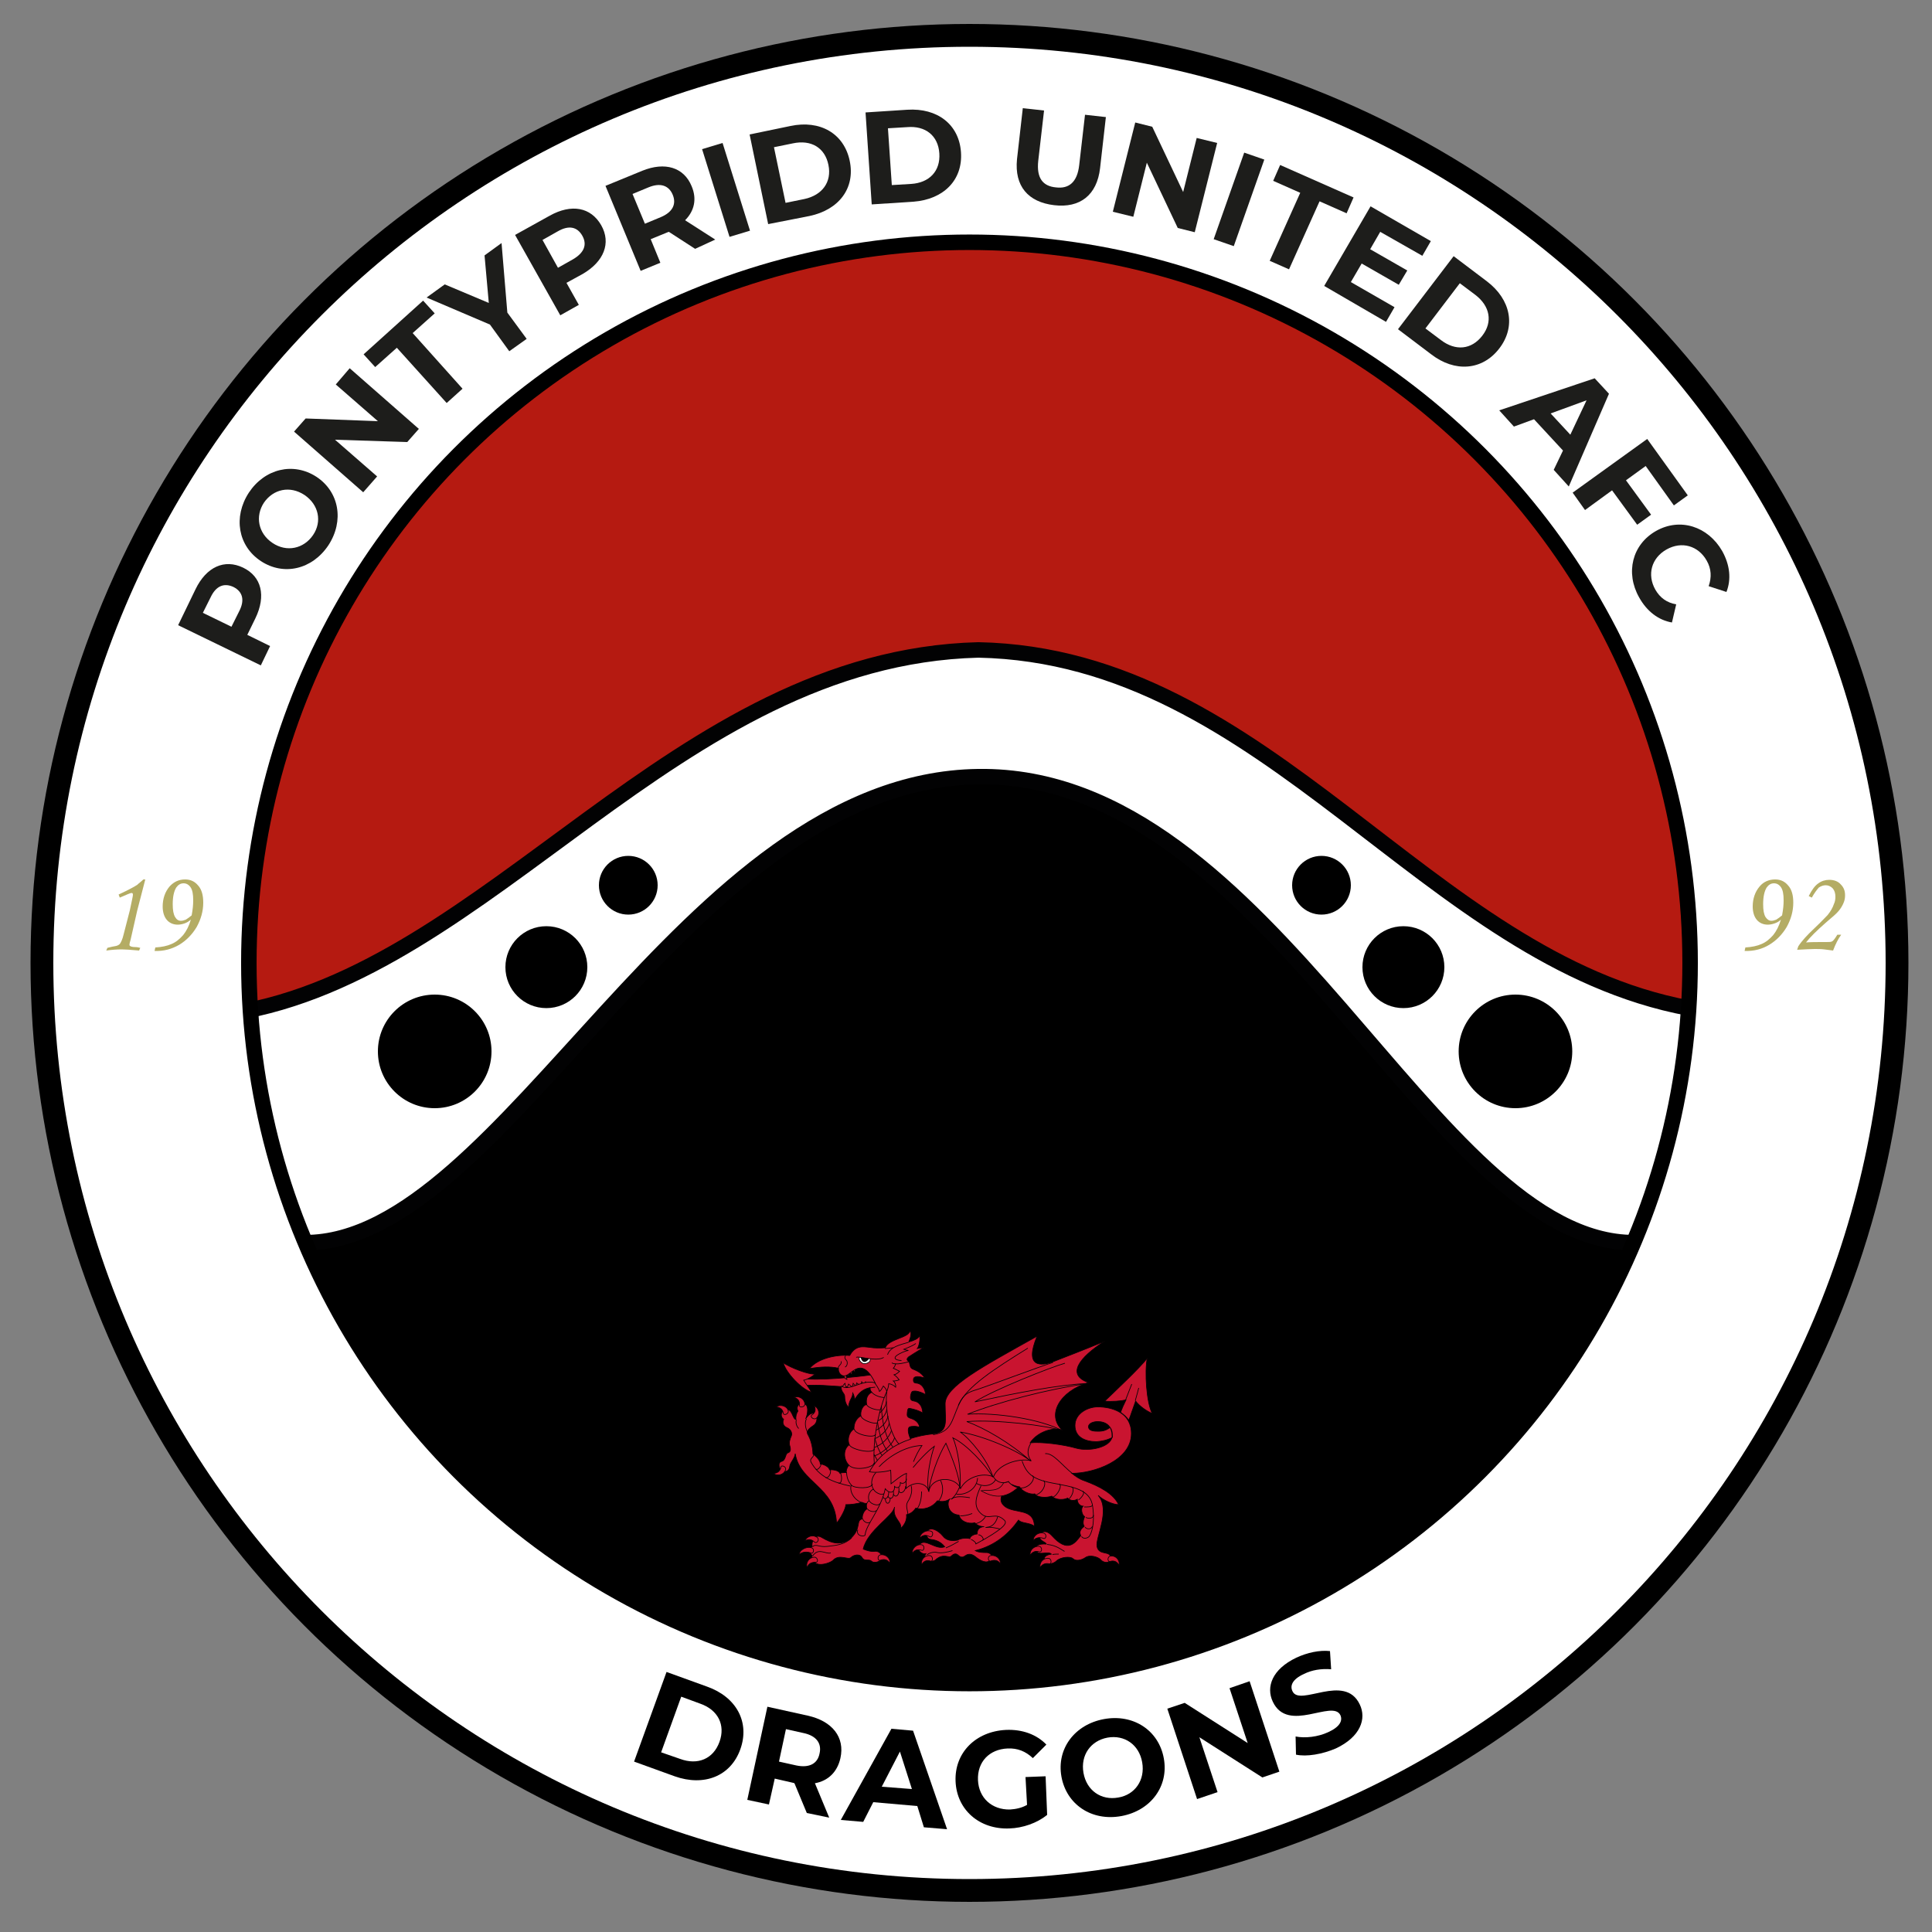 <?xml version="1.0" encoding="utf-8"?>
<!-- Generator: Adobe Illustrator 26.5.0, SVG Export Plug-In . SVG Version: 6.00 Build 0)  -->
<svg version="1.1" id="Layer_1" xmlns="http://www.w3.org/2000/svg" xmlns:xlink="http://www.w3.org/1999/xlink" x="0px" y="0px"
	 viewBox="0 0 500 500" style="enable-background:new 0 0 500 500;" xml:space="preserve">
<rect x="0" y="0" width="500" height="500" fill="#808080" stroke="none"/>
<style type="text/css">
	.st0{fill:#B51A11;}
	.st1{fill:#C91430;stroke:#020203;stroke-width:0.178;}
	.st2{fill:none;stroke:#020203;stroke-width:0.178;}
	.st3{fill:#FFFFFF;stroke:#020203;stroke-width:0.178;}
	.st4{fill:#020203;stroke:#020203;stroke-width:0.26;stroke-linejoin:round;}
	.st5{fill:#C91430;stroke:#020203;stroke-width:0.154;}
	.st6{fill:#FFFFFF;stroke:#020203;stroke-width:4.01;}
	.st7{fill:#FFFFFF;}
	.st8{fill:none;stroke:#000000;stroke-width:4.01;stroke-miterlimit:10;}
	.st9{fill:#B4AC64;}
	.st10{fill:#1D1D1B;}
</style>
<g id="Layer_2_00000160154307938526647870000014169708605291452330_">
	<circle cx="250.9" cy="249.2" r="243"/>
	<path class="st0" d="M46.7,279.4c9.5-130.3,61.9-224.8,208.4-240.8c134.7,20.5,198.8,110.6,207,255.8L250.9,186.7L46.7,279.4z"/>
	<g id="g770">
		<g id="g766">
			<g id="g548">
				<path id="path544" class="st1" d="M225.5,355.8c-4,0.6-14.1,1.6-18.1,0.9l0.8,1.9c6.5-0.6,12.8,1.5,18.6-0.7L225.5,355.8z"/>
				<path id="path546" class="st1" d="M210,360.3c-2.5-0.7-6.6-5-7.3-7.6c2,1.3,6.6,3.1,8.3,2.9c-0.5,0.4-1.9,1.4-3,1.6
					C208.5,358.1,209.5,359.3,210,360.3z"/>
			</g>
			<g id="g554">
				<path id="path550" class="st1" d="M218,359L218,359c0.7,1,4.5,0.6,6.5-0.6l-0.5-0.8l-0.4,0.7l-0.6-0.7l-0.2,1.1l-1.1-0.8
					l-0.2,0.9l-0.7-0.8l-0.2,1l-1-0.8l-0.4,1.1c-0.3-0.4-0.5-0.8-0.5-1.3C218.4,358.2,218.1,358.7,218,359z"/>
				<path id="path552" class="st1" d="M218.3,355.8c0,0.3,0.3,1,0.9,1.2c0-0.3-0.4-1.1-0.1-1.4l0.5,0.5l0.2-0.9l0.7,0.5l0.1-1.1
					l0.7,0.5V354C220.1,354.1,218.6,355.4,218.3,355.8z"/>
			</g>
			<path id="path556" class="st1" d="M292.1,367.6c-0.3-0.7-1.3-1.5-2.1-2.1c0.3-0.8,0.8-2,1.4-3.2c-1.3,0.3-3.9,0.5-5.5,0.3
				c2.9-2.8,9-8.5,11-11.1c-0.7,3.5-0.2,11.5,1.3,14.3c-1.5-0.6-3.3-1.9-4.3-3.2C293.2,364.5,292.5,366.7,292.1,367.6"/>
			<path id="path558" class="st1" d="M235.3,352.4c0.2,0.9,0.2,1.6,0.9,1.9s2.2,0.8,3.1,2.3c-1.1-0.3-2.7-0.7-2.9,0.3
				c-0.1,1,0.3,1,1.1,1.1c1,0.2,2,1.4,2,2.9c-0.8-0.5-2-0.9-2.7-0.9s-0.9,0.1-1.1,1c-0.3,1.4,0.3,1.5,0.9,1.6
				c0.7,0.1,2.1,0.7,2.2,3.1c-0.8-0.6-2.3-1-3.3-1.2c-0.5-0.1-0.6,0.2-0.7,1.1c-0.1,0.9,0,1.2,1,1.5c0.9,0.3,2,0.9,2.2,2.3
				c-0.9-0.4-2.2-0.3-2.6-0.1c-0.4,0.2-0.6,1.1,0.2,3c1.9-0.6,3.8-1,5.7-1.2c4.3-0.4,3.3-3.3,3.3-7.8s9.5-9.5,23.8-17.5
				c-3.5,8.4,1.3,7.6,3.9,6.7c2.6-1,8.8-3.4,13.6-5.4c-6.6,4.2-10,8.7-4.2,10.7c-7.5,2.3-10.9,8.4-6.8,12.3
				c-2.8-0.9-6.7,0.8-8.3,3.3c2.9-0.3,8.5,0.4,12,1.4c3.3,0.9,8.7-0.2,9.2-2.9c0-0.1,0-0.3,0-0.4c0-1-0.3-1.7-0.6-2.2
				c-0.8-1.2-2.3-1.4-3.1-1.4c-1.2,0-2.4,0.5-2.4,1.3s0.7,1.2,2.2,1.2c0.8,0,2,0.1,3.4-1c0.4,0.5,0.6,1.3,0.6,2.2c0,0.1,0,0.3,0,0.4
				c-1.3,0.7-2.7,1-4.1,1.1c-2.9,0-5.6-1.1-5.6-4.2s3.3-4.8,5.9-4.8c3.6,0,8.7,1.4,8.7,6.9c0,7-9.7,10.3-15.4,10.3
				c1,0.8,2,1.5,3.2,1.9c4.1,1.5,7.6,3.4,8.9,6.2c-1.5,0-4.1-1.2-5.3-2.4c3.3,3.8-0.7,10.8-0.3,13.2c0.5,2.5,3.5,1,3.5,2.9
				c0,1.7-1.8,1.4-2.5,0.6s-2.9-1.4-4-0.6c-1,0.7-2.5,1-3.2,0.3s-3.2-0.4-4.2,0.5c-1,1-2.5,1-3,0.3c-0.5-0.8-0.4-1.7,1.6-2
				c-0.9-0.9-3.5,0.6-3.9-1c-0.3-1.2,0.4-1.7,2.6-1.6c-0.2-0.6-1.9-0.8-1.7-2c0.2-1.2,1.5-1.9,3.1-0.2c4.1,4.6,6,2,7.5,0
				c-0.5-1,0-1.7,0.9-2.4c-0.5-0.7-0.2-1.8,0.1-2.5c-0.7-0.4-1.1-2.1-0.4-2.7c-0.6,0-1.5-0.6-1.5-1.8c-0.8,0.5-1.9,0.4-2.5-0.3
				c-0.9,0.5-3.1,0.6-4.1-0.5c-1.4,0.5-3.8,0.4-4.4-0.6c-1.2,0.3-3.4-0.7-3.9-1.8c-0.7-0.1-1.4-0.3-2-0.6c-1.8,1.3-4.3,3.8-1.8,5.7
				c2.5,1.9,7.5,0.3,7.6,5.1c-1.2-1-3.4-0.7-4.1-1.6c-2.5,3.5-6,6.6-11.2,7.9c0.8,0.5,2.2,0.5,2.7,0.5c1.1-0.1,2.1,0.8,1.2,1.9
				s-2.6,0.2-3.7-0.7c-1.5-1.3-2.5-0.6-2.9-0.3c-0.4,0.3-1,0.5-1.7-0.2s-1.4-0.2-1.8,0.2c-0.6,0.7-2-0.9-4.1,1
				c-1,0.9-3.5-0.3-2.5-1.6c-1,0.3-2.9-1.2-1.4-2.6c1.4-1.3,4.1,1.7,6.3,0.8c-0.5-0.6-1.5-1.7-3.6-1.9c-1.1-0.1-1.3-1.3-0.8-2.2
				c0.6-1.1,2.6-0.3,3.9,1.3c1,1.3,2.4,1.3,3.8,1.1c1-0.6,2.5-0.6,3.2-0.4c0-0.6,1.1-1.2,1.9-1.2c0-0.9,0.2-1.6,1.5-1.9
				c0.1,0,0.2,0,0.3,0c-0.9,0-1.8-0.3-2.4-1c-1.8,0.4-3.8-0.4-4.1-2c-2.9-0.2-3.2-3.1-2.5-4c0.1-0.1,0.1-0.2,0.2-0.2
				c-0.9,0.6-2,0.9-3.3,0.5c-1.3,1.7-3.5,2.5-5.6,1.9c-0.6,0.9-1.4,1.5-2.4,1.7c0.1,1-0.1,2.2-1.5,3.6c0.4-1.9-2.2-2.5-1.6-5.6
				c-0.2,2.3-7,6-8.1,10.9c1,0.4,2.1,0.7,2.8,0.6c1.7-0.3,2.3,1.4,1.8,2.1s-1.9,1-2.5,0.4s-1.8,0.2-2.4-0.9c-0.6-1.1-2.2-0.7-2.9,0
				s-3-1-4.6,0.7c-0.6,0.6-2.7,1.3-3.9,1s-2-1.6-1.5-2.2c-0.8-0.7-0.8-1.6,0-2.4c-0.3-1.1,0.7-3.3,2.3-2.4c1,0.5,4.6,3.1,7.8,0.2
				c2.7-2.6,1.1-4.6,2.9-4.9c-0.2-1,0.5-2.3,1.2-2.6c-0.2-0.4-0.2-0.9-0.1-1.4c-0.4,0-0.8-0.1-1.2-0.3c-1.4,0.4-2.8,0.6-4.2,0.6
				c0,1-1.3,3.5-2.4,4.8c-0.4-9.5-9.5-10.5-10.7-18c0,1.1-1.3,2.3-1.4,3.2c-0.1,1-0.7,1.7-1.8,1.3c-1.1-0.4-1.4-2.3-0.3-2.5
				c1.1-0.3,0.9-2,1.6-2.2s0.8-0.9,0.5-1.8s0.1-1.9,0.4-2.6c0.3-0.6-0.1-1.7-1.1-2.1s-1.3-1.3-0.9-2.2c-1-0.7-0.7-2.2,0.6-2.5
				c1.7-0.3,1.6,2.3,2.6,2.6c-0.1-0.5,0-1.5,0.5-2.2c-0.5-1.1,0.1-2,1.2-2c1.9,0,1.3,3,0.8,4c0.6-0.9,1.6-1.9,2.4-1.2
				c0.8,0.7,0.6,2.1-0.2,2.8c-0.7,0.5-2.1,1.3-1.7,2.3c0.8,1.4,1.3,3,1.4,5.2c1.1,0.8,1.9,1.8,1.9,2.6c0.7,0,2.2,0.6,2.4,1.5
				c0.9-0.1,2.3,0.1,2.7,0.9c0.3-0.2,1.1-0.2,1.6-0.2c0-0.7,0.2-1.3,0.7-1.9c-1.5-1.6-1.5-4.2,0.1-5.3c-0.5-1.1-0.3-3.1,1.2-4.1
				c0-1.1,0.3-2.5,1.8-3.4c-0.2-1.2,0.5-2.8,1.5-2.9c-0.2-1.1-0.1-2.5,1.3-3.2c-0.3-0.3-0.5-0.8-0.4-1.2c-2.3,0.5-3.2,1.8-4,3.1
				c-0.1-0.5-0.2-1.2-0.5-1.7c0,1.3-1,1.8-1.1,3.7c-0.8-0.8-1-2-1-2.9c0-0.7-1.2-1.3-0.8-2.6c1.8,1.6,5.5-1.9,8.7-0.8
				c-3.1-6.3-5.4-3.2-7-2.2c-1.6,1.1-2.7-0.5-2.5-1.6c-2.1-0.5-4.7-0.4-7.5,0.1c2-2.6,6.9-3.7,10.4-3.4c1.5-2.7,3.4-2.3,5.2-2.1
				c1.2,0.2,2.6,0.2,4,0.1c0.9-2.3,5.9-2.5,6.4-4.3c0.5,0.3,0.2,1.6-0.3,2.8c1.3-0.4,2.4-0.8,2.8-1.6c0.2,0.7-0.1,2.7-0.6,3.3
				c0.5-0.1,1.1-0.2,1.6-0.2c-1.6,0.9-3.6,2.2-3.9,2.4C234.7,351.6,234.5,352,235.3,352.4c-0.9,0.2-3.5,1-4.5,0.3"/>
			<g id="g592">
				<path id="path560" class="st1" d="M200.8,364.1c1.2-0.8,2.9-0.2,3.2,1c0.2,0.8-1.2,1.4-1.3,0.6
					C202.6,364.8,201.9,364.2,200.8,364.1z"/>
				<path id="path562" class="st1" d="M205.5,361.6c1.4-0.5,2.8,0.6,2.8,1.8c0,0.8-1.5,1-1.4,0.3C207,362.7,206.6,362,205.5,361.6z"
					/>
				<path id="path564" class="st1" d="M210.7,363.8c1.3,0.6,1.6,2.3,0.6,3.2c-0.6,0.6-1.8-0.3-1.2-0.8
					C211,365.6,211.2,364.8,210.7,363.8z"/>
				<path id="path566" class="st1" d="M200.1,381.3c1.2,0.9,2.8,0.3,3.2-0.9c0.3-0.8-1.1-1.4-1.2-0.7
					C201.9,380.7,201.2,381.3,200.1,381.3z"/>
				<path id="path568" class="st1" d="M208.3,398.8c0.5-1.3,2.2-1.7,3.2-0.9c0.7,0.5-0.1,1.7-0.7,1.2
					C210.1,398.4,209.2,398.2,208.3,398.8z"/>
				<path id="path570" class="st1" d="M206.8,402.4c0.1-1.4,2.1-2.3,3.3-1.8c0.8,0.3,0.4,1.7-0.3,1.3
					C208.8,401.5,207.5,401.6,206.8,402.4z"/>
				<path id="path572" class="st1" d="M208.9,405.7c-0.5-1.3,0.5-2.7,1.9-2.7c0.8,0,1.1,1.4,0.3,1.3
					C210,404.3,209.2,404.7,208.9,405.7z"/>
				<path id="path574" class="st1" d="M230.3,404.6c0.2-1.4-1.2-2.5-2.5-2.2c-0.8,0.2-0.7,1.6,0,1.4
					C228.8,403.4,229.7,403.6,230.3,404.6z"/>
				<path id="path576" class="st1" d="M238.5,405c-0.3-1.4,0.9-2.6,2.2-2.4c0.8,0.1,0.8,1.6,0.1,1.4C239.8,403.7,239,404,238.5,405z
					"/>
				<path id="path578" class="st1" d="M258.9,404.7c0.1-1.4-1.3-2.4-2.6-2.1c-0.8,0.2-0.6,1.6,0.1,1.4
					C257.4,403.6,258.3,403.8,258.9,404.7z"/>
				<path id="path580" class="st1" d="M236.1,402.1c-0.2-1.4,1.2-2.6,2.5-2.3c0.8,0.2,0.6,1.7-0.1,1.4
					C237.5,400.9,236.6,401.1,236.1,402.1z"/>
				<path id="path582" class="st1" d="M238,398.1c0.1-1.4,1.8-2.3,3-1.8c0.8,0.3,0.2,1.8-0.4,1.4C239.6,397.1,238.7,397.3,238,398.1
					z"/>
				<path id="path584" class="st1" d="M269.2,405.7c-0.3-1.4,0.9-2.6,2.2-2.4c0.8,0.1,0.8,1.6,0.1,1.4
					C270.6,404.5,269.7,404.8,269.2,405.7z"/>
				<path id="path586" class="st1" d="M289.6,405.1c0.3-1.4-0.9-2.6-2.2-2.4c-0.8,0.1-0.9,1.5-0.1,1.4
					C288.2,403.8,289.1,404.1,289.6,405.1z"/>
				<path id="path588" class="st1" d="M266.6,402.5c-0.2-1.4,1.1-2.5,2.4-2.3c0.8,0.2,0.7,1.6,0,1.4
					C268,401.3,267.2,401.6,266.6,402.5z"/>
				<path id="path590" class="st1" d="M267.4,398.7c0-1.4,1.5-2.3,2.8-1.9c0.8,0.3,0.5,1.7-0.2,1.3
					C269,397.8,268.1,397.9,267.4,398.7z"/>
			</g>
			<g id="g764">
				<path id="path594" class="st2" d="M272.5,352.6c-3.5,1.1-16.8,6.1-19.3,6.9s-3.7,1-5.2,4.2"/>
				<path id="path596" class="st2" d="M266,348.9c-8.7,5.4-15.8,10-17.8,14.5c-2,4.4-1.9,7.1-6.7,7.9"/>
				<path id="path598" class="st2" d="M227.5,379.6c2.2-2.4,6.7-5.4,11.1-5.5c-0.9,1.3-1.6,2.7-2.2,4.2"/>
				<path id="path600" class="st2" d="M236.3,379.8c1.1-1.4,3.8-4.3,5.5-5.5c-0.8,2.3-2.2,7.9-1.5,11.7c0.5-3.6,2.5-9.3,4.5-12.5
					c1.5,3.5,3.6,8.6,3.6,11.8c0.5-3.8-0.5-10.4-1.8-13.2c3.7,1.8,8.4,7,10.4,10.2c-1.4-4.5-6-10-8.5-11.7c6.1,1,14.9,4.8,18.2,7.5
					c-5.4-4.8-11.9-8.5-16.5-10.2c7.3-0.6,20.9,1,24.8,2.4c-5.7-3.1-17.5-4.8-24.6-4.3c7.5-3,20.7-6.5,31.4-8
					c-8.2,0.4-18.7,2.5-29.5,4.8c4.8-3.1,19.7-9,23.3-10"/>
				<path id="path602" class="st2" d="M229.7,350.6c0.6-2,3.3-2.6,5.4-3.2"/>
				<path id="path604" class="st2" d="M233.3,352.1c-1.8-0.1-2.1-0.7-1.1-1.4c0.6-0.4,2-1.1,2.9-1.2c-0.2,0-0.9-0.2-1.2-0.3
					c1-0.4,2.5-1,3.1-1.5"/>
				<path id="path606" class="st2" d="M231.2,348.8c-0.7,0.1-1.4,0.1-2.2,0.2"/>
				<path id="path608" class="st2" d="M226.5,359c-0.4,0-0.9,0.1-1.3,0.2"/>
				<path id="path610" class="st2" d="M219.1,381c0,1.2,0.4,2.5,1.3,3.4c0.7,0.8,5.2,1,5.4-0.4"/>
				<path id="path612" class="st2" d="M219.7,379.2c1.5,1.6,6.5,0.6,6.5-0.6"/>
				<path id="path614" class="st2" d="M219.8,373.9c0.5,1.3,6.4,2.5,6.5,1"/>
				<path id="path616" class="st2" d="M221.1,369.8c0,1.5,5.3,2.5,5.5,1.4"/>
				<path id="path618" class="st2" d="M222.8,366.4c0.2,1.2,3.7,2.3,4.2,1.8"/>
				<path id="path620" class="st2" d="M224.3,363.5c0.2,0.8,2.7,1.6,3.5,1.3"/>
				<path id="path622" class="st2" d="M225.6,360.3c0.5,0.6,1.5,1.2,3.2,1.4"/>
				<path id="path624" class="st2" d="M216.9,354.2c0-0.9,1-1,0.8-1.9"/>
				<path id="path626" class="st2" d="M226.4,357.9c0.3,0.5,1.1,1.5,1.2,2.2c0.5-0.3,0.8-1.1,1-1.4c0.4,0.4,0.8,0.8,0.9,1.4
					c0.2-0.5,0.5-1.4,0.5-2c0.7,0.1,1.3,0.4,1.8,0.9c0.1-0.6-0.2-1.3-0.6-1.6c0.5,0,1-0.1,1.5-0.3c-0.3-0.4-0.8-1-1.3-1.3
					c0.5-0.1,1.1-0.6,1.4-0.9c-0.4-0.2-1.1-0.6-1.6-0.8c0.3-0.3,0.5-0.8,0.6-1.2"/>
				<path id="path628" class="st2" d="M218.9,350.9c-0.3,0-0.4,0.6,0.1,1.1c0.4,0.3,0.4,1.5-0.3,1.8"/>
				<path id="path630" class="st2" d="M229.5,360.1c-2,4.4-3.8,12.8-3.2,18.9"/>
				<path id="path632" class="st2" d="M228.5,387.2c0,0.9,1.5,1.1,1.5-1.1"/>
				<path id="path634" class="st2" d="M229.8,387.2c0.2,0.8,1.7,1,1.4-1.3"/>
				<path id="path636" class="st2" d="M229.1,387.8c0.1,1.7,1.2,1.6,1.3,0"/>
				<path id="path638" class="st2" d="M231.2,386.7c0.5,1,1.7,0.5,1.4-1.8"/>
				<path id="path640" class="st2" d="M232.6,385.9c0.5,0.9,1.7,0.2,1.8-1.3"/>
				<path id="path642" class="st2" d="M226.7,381.1c-0.8,0.8-1.7,2.6-0.6,4.4c0.6,1,2.4,1.6,2.6,1"/>
				<path id="path644" class="st2" d="M226.1,385.4c-0.7,0.1-1.7,1.5-1.2,2.9c0.4,1,2.5,1.6,2.8,0.8"/>
				<path id="path646" class="st2" d="M247.5,386.7c2.3,0.3,5.3-1.2,5.5-4.2"/>
				<path id="path648" class="st2" d="M252.7,383.9c1.3,0.8,3.9,1,5-1"/>
				<path id="path650" class="st2" d="M253.9,384.5c-1.2,2.6-2.3,5.4,0.2,7.4c2,1.6,3.5-0.8,5.9,1.6c0.7,0.7-0.1,2.1-7.5,6.1"/>
				<path id="path652" class="st2" d="M217.5,381.2c0.5,1,0.4,2.9-0.5,2.6"/>
				<path id="path654" class="st2" d="M210.3,402.7c1.5-2.3,3.4-0.4,4.7-0.8"/>
				<path id="path656" class="st3" d="M222.4,351.3c-0.3,0.6,0.5,1.5,1.1,1.6c0.8,0.1,1.9-0.4,1.7-1.2"/>
				<path id="path658" class="st2" d="M221.6,351.3c0.4-0.5,5.2,1.2,7.1,0"/>
				<path id="path660" class="st2" d="M206.1,367.5c-0.2,0.4-0.1,1.5,0.6,2.2"/>
				<path id="path662" class="st2" d="M239.9,402.4c0.4-0.4,1.7-0.9,2.7-0.6c1,0.2,2.7-0.1,3.9-0.5"/>
				<g id="g686">
					<path id="path664" class="st2" d="M229.5,360.1c-0.5,4.2,0.6,10.8,3.2,13.7"/>
					<path id="path666" class="st2" d="M228.1,363.8c0.1,3.8,1,8.3,3,10.7"/>
					<path id="path668" class="st2" d="M227.1,368c0.4,2.9,1.2,5.7,2.6,7.6"/>
					<path id="path670" class="st2" d="M226.4,372.3c0.5,1.7,1.1,3.3,1.9,4.4"/>
					<path id="path672" class="st2" d="M226.2,376.4c0.3,0.5,0.6,1.1,0.9,1.6"/>
					<path id="path674" class="st2" d="M229.4,362.7c-0.1,1.3-1,2.4-1.8,3"/>
					<path id="path676" class="st2" d="M229.5,364.6c-0.1,1.3-1.1,2.6-2.3,3.1"/>
					<path id="path678" class="st2" d="M229.8,366.4c-0.1,1.3-1.5,3-3,3.7"/>
					<path id="path680" class="st2" d="M230.1,368.3c-0.1,1.3-1.9,3.4-3.7,4"/>
					<path id="path682" class="st2" d="M230.7,370.2c-0.5,1.8-2.6,3.9-4.5,4.4"/>
					<path id="path684" class="st2" d="M231.5,372c-0.1,1.3-2.9,4.1-5.3,4.8"/>
				</g>
				<path id="path688" class="st2" d="M214.9,380.3c0.3,1.2-0.7,2.4-1.2,2.1"/>
				<path id="path690" class="st2" d="M220.1,384.6c-4.7-1-8.2-2.5-10.2-6.2c-0.5-1,0.8-1.2,0.7-2.1"/>
				<path id="path692" class="st2" d="M209.2,371.1c-0.8-1.4-1-2.9-0.5-3.9"/>
				<path id="path694" class="st2" d="M212.5,378.8c0,0.8-1,1.8-1.3,1.4"/>
				<path id="path696" class="st2" d="M220.3,384.4c-0.5,1.3,0.5,3.7,2.8,4.5"/>
				<path id="path698" class="st2" d="M224.9,388.4c-0.3,0.2-0.5,0.5-0.6,0.8"/>
				<path id="path700" class="st2" d="M226.8,390.9c-0.4,0.6-2,0.2-2.3-0.4"/>
				<path id="path702" class="st2" d="M220.4,398c-1.9,1.8-3.9,1.9-6.2,2.2c-2.4,0.3-3-0.8-3.9,0.1"/>
				<path id="path704" class="st2" d="M235.8,384.5c0.3,1.2,0.2,2.4-0.9,4.2c-0.6,1,0,2.1,0.1,3.4"/>
				<path id="path706" class="st2" d="M246.2,388c1-0.8,1.7-2.1,2.1-3.1"/>
				<path id="path708" class="st2" d="M242.9,388.5c1.2-1.5,1.4-3.6,0.5-5.4"/>
				<path id="path710" class="st2" d="M237.4,390.4c0.7-1,1.1-2.5,1.1-4.4"/>
				<path id="path712" class="st2" d="M223.3,393.1c0.2,0.9,1.6,1.3,1.8,0.8"/>
				<path id="path714" class="st2" d="M234.6,382.7c0,0.9-0.9,1.5-1.6,1c0.1,1.3-0.9,1.6-1.5,1c0.1,1.8-1.4,1.9-2.4,0.6
					c-1.1,5.3-5,9.3-5.2,11.9c-0.1,0.6-2.5,0.4-1.9-1.3"/>
				<path id="path716" class="st2" d="M251,387.6c-1.4-0.2-3.8-0.6-4.8,0.4"/>
				<path id="path718" class="st2" d="M251.6,391.7c-1.3,0.5-2.3,0.6-3.1,0.6"/>
				<path id="path720" class="st2" d="M255.1,395.3c1.3,0,2.6-0.8,3.1-2.8"/>
				<path id="path722" class="st2" d="M252.6,394.3c1.1-0.3,1.9-0.9,2.5-1.9"/>
				<path id="path724" class="st2" d="M258.8,395.7c-0.8-0.2-2.5-0.6-3.7-0.4"/>
				<path id="path726" class="st2" d="M254.3,398.6c0.5-0.3-0.3-1.4-1.1-1.4"/>
				<path id="path728" class="st2" d="M244.8,400.6c1.2-0.5,2.3-1.1,3.3-1.7"/>
				<path id="path730" class="st2" d="M251.3,398.4c0.6,0.2,1.5,1,1.2,1.2"/>
				<path id="path732" class="st2" d="M257.1,382.2c0.7,1.2,2.1,2,3.9,1.2c0.1,0.4,0.6,0.7,1.1,1"/>
				<path id="path734" class="st2" d="M267.2,381.9c0.9,0.7-0.7,3.2-3,3.2"/>
				<path id="path736" class="st2" d="M279.9,397.6c0.3,0.7,1.5,0.6,2,0c0.5-0.7,1.5-3,0.9-7.6c-0.5-4.6-5.2-5.2-10.5-6.2
					c-5.4-1-6.7-2.7-7.8-5.7"/>
				<path id="path738" class="st2" d="M280.8,395.2c0.5,0.7,1.7,0.6,1.9-0.2"/>
				<path id="path740" class="st2" d="M281,392.7c0.7,0.4,2,0.3,2-0.6"/>
				<path id="path742" class="st2" d="M280.6,390c0.6,0,2.2,0.1,2.1-0.6"/>
				<path id="path744" class="st2" d="M279.1,388.2c0.5-0.3,1.9-1.8,1.1-2.3"/>
				<path id="path746" class="st2" d="M276.5,388c0.9-0.5,1.8-2.9,0.8-3.2"/>
				<path id="path748" class="st2" d="M272.4,387.5c1.4-0.5,2.6-3.2,1.7-3.4"/>
				<path id="path750" class="st2" d="M268,386.9c2.2-0.6,2.9-3.4,2-3.7"/>
				<path id="path752" class="st2" d="M271,399.7c2.3,0.2,3.6,1.3,4.5,1.8"/>
				<path id="path754" class="st2" d="M270.5,376.2c2.1-0.2,4.2,2.9,7.1,5.2"/>
				<path id="path756" class="st2" d="M293.8,362.5c0.4-1.3,0.7-2.6,0.9-3.3"/>
				<path id="path758" class="st2" d="M272.4,402.3c0.5-0.1,1.1-0.1,1.6-0.1"/>
				<path id="path760" class="st2" d="M292.9,358.2c-0.3,0.8-1,2.5-1.6,4.1"/>
				<path id="path762" class="st2" d="M235.8,372.4c-4,1.3-8.2,3.8-10.8,8.5c1.5,0.3,4.3,0,5.5-0.4c0.1,1.1,0.1,2.6,0.1,3.5
					c1.3-1,2.8-2.3,4-2.7c-0.1,1.1-0.1,3.1-0.1,3.9c1.7-1.7,5-1.9,5.9,0.7c0.7-3.8,6.7-4,8.2-0.7c1.6-3,5.8-4.2,8.5-3
					c1.2-3.2,6.4-4.9,9.7-4.2c-1.1-1.5-0.9-3.1,0-4.5"/>
			</g>
		</g>
		<path id="path768" class="st4" d="M222.9,351.4l1.8,0.3C224.7,351.7,223.5,353.3,222.9,351.4z"/>
	</g>
	<path id="path790" class="st5" d="M259.7,383.8c-1.2,2.4-3.7,1.7-5.8,2c3.1,1.8,6.2,2.2,9.5-0.8c-0.8-0.2-1.6-0.6-2.4-1.5
		C260.6,383.6,260.2,383.7,259.7,383.8L259.7,383.8z"/>
	<path class="st6" d="M60.3,262.2c66.5-10.6,114.3-92,192.9-94c75.2,1.5,115.7,80,183.9,92.7c11.5,2.1-7.9,60.7-14.2,60.7
		c-52.8,0-93.6-121.6-169.7-120.6S130.9,321.7,78.9,321.6C70.5,317.8,60.3,262.2,60.3,262.2z"/>
	<path class="st7" d="M250.9,12.1C120,12.1,13.8,118.2,13.8,249.2s106.1,237.1,237.1,237.1S488,380.1,488,249.2
		S381.8,12.1,250.9,12.1z M250.9,435.8c-103,0-186.5-83.5-186.5-186.5S147.9,62.7,250.9,62.7s186.5,83.5,186.5,186.5
		S353.9,435.8,250.9,435.8z"/>
	<circle cx="112.5" cy="272.1" r="14.7"/>
	<circle cx="141.4" cy="250.3" r="10.6"/>
	<circle cx="162.6" cy="229.1" r="7.6"/>
	<circle cx="392.2" cy="272.1" r="14.7"/>
	<circle cx="363.2" cy="250.3" r="10.6"/>
	<circle cx="342" cy="229.1" r="7.6"/>
	<circle class="st8" cx="250.9" cy="249.2" r="186.5"/>
	<g>
		<path d="M172.5,432.7l10.5,3.8c7.6,2.7,11.1,9.2,8.6,16.2s-9.4,9.7-17,7l-10.5-3.8L172.5,432.7z M176,455.2
			c4.6,1.7,8.6,0,10.2-4.4s-0.4-8.3-5-9.9l-4.9-1.8l-5.2,14.4L176,455.2z"/>
		<path d="M208.8,469.2l-3.2-7.7l-0.3-0.1l-4.8-1.1L199,467l-5.6-1.2l5.2-24.1L209,444c6.4,1.4,9.7,5.6,8.5,11
			c-0.8,3.6-3.2,5.9-6.6,6.5l3.7,8.9L208.8,469.2z M207.9,448.5l-4.5-1l-1.8,8.4l4.5,1c3.4,0.7,5.5-0.5,6-3.1
			C212.7,451.2,211.3,449.2,207.9,448.5z"/>
		<path d="M237.4,467.4l-11.4-1l-2.6,5.1l-5.8-0.5l13.1-23.6l5.6,0.5l8.8,25.5l-6-0.5L237.4,467.4z M236,463l-3.1-9.7l-4.7,9.1
			L236,463z"/>
		<path d="M265.4,459.9l5.2-0.2l0.4,10c-2.6,2.1-6.3,3.4-9.8,3.5c-7.7,0.3-13.6-4.8-13.9-12.2c-0.3-7.4,5.2-12.9,13-13.3
			c4.3-0.2,8,1.2,10.5,3.8l-3.5,3.5c-1.9-1.8-4-2.6-6.5-2.5c-4.8,0.2-7.9,3.5-7.7,8.2c0.2,4.6,3.6,7.7,8.3,7.6
			c1.5-0.1,3-0.4,4.4-1.2L265.4,459.9z"/>
		<path d="M274.7,459.8c-1.3-7.2,3.4-13.5,11-14.9s14.2,2.9,15.5,10.2c1.3,7.2-3.4,13.5-11,14.9C282.5,471.4,276,467,274.7,459.8z
			 M295.6,456.1c-0.8-4.6-4.6-7.2-9-6.4c-4.3,0.8-7,4.5-6.2,9.1s4.6,7.2,9,6.4C293.7,464.5,296.4,460.7,295.6,456.1z"/>
		<path d="M323.4,435.1l7.7,23.4l-4.4,1.5l-16.3-10.4l4.7,14.2l-5.3,1.8l-7.7-23.4l4.5-1.5l16.3,10.4l-4.7-14.2L323.4,435.1z"/>
		<path d="M335.4,454.1l-0.1-4.7c2.5,0.5,5.8,0.1,8.4-1.1c3.1-1.4,3.8-3,3.2-4.4c-2-4.2-13.6,4.8-17.5-3.5
			c-1.8-3.8-0.2-8.4,6.1-11.4c2.8-1.3,6-2,8.7-1.7l0.3,4.7c-2.6-0.2-5,0.2-7,1.2c-3.1,1.4-3.7,3.1-3,4.5c1.9,4.1,13.5-4.8,17.4,3.4
			c1.8,3.7,0.2,8.4-6.2,11.4C342.2,454,338.1,454.7,335.4,454.1z"/>
	</g>
	<g>
		<path class="st9" d="M451.5,246.1l0.2-0.9c1.7-0.1,3.1-0.4,4.2-0.9c1.2-0.5,2.1-1.3,3-2.3c0.8-1,1.5-2.3,2-4
			c-0.5,0.5-1.1,0.8-1.7,1s-1.2,0.3-1.7,0.3c-1.1,0-2.1-0.4-2.8-1.2c-0.7-0.8-1.1-2-1.1-3.5c0-2,0.6-3.8,1.8-5.2
			c1-1.2,2.4-1.8,4-1.8c1.4,0,2.5,0.5,3.4,1.6c0.9,1,1.3,2.5,1.3,4.4c0,2.2-0.6,4.3-1.7,6.3c-1.2,2-2.7,3.5-4.5,4.6
			C456.1,245.6,453.9,246.2,451.5,246.1z M461.2,236.9c0.3-1.6,0.4-2.8,0.4-3.9c0-1.6-0.2-2.7-0.7-3.4s-1.1-1-1.8-1
			c-0.8,0-1.4,0.4-1.9,1.1c-0.6,1-0.9,2.4-0.9,4.3c0,1.6,0.2,2.6,0.6,3.3c0.4,0.6,0.9,1,1.5,1c0.4,0,0.8-0.1,1.3-0.3
			C460.2,237.7,460.7,237.3,461.2,236.9z"/>
		<path class="st9" d="M468.9,232.3l-0.8-0.4c0.8-1.6,1.6-2.7,2.5-3.3c0.8-0.6,1.8-0.9,2.8-0.9c1.3,0,2.3,0.4,3,1.2
			c0.8,0.8,1.1,1.7,1.1,2.8c0,0.7-0.1,1.3-0.4,2s-0.7,1.4-1.3,2.1c-0.4,0.5-1.5,1.5-3.3,3c-2.4,2.1-4.1,3.8-5.1,5.1
			c1.3-0.1,2.7-0.1,4.1-0.1c0.5,0,0.8,0,1.2,0c0.7,0,1.2,0,1.5-0.2s0.7-0.7,1.3-1.7h1c-0.8,1.1-1.5,2.5-2.1,4.1
			c-0.7-0.1-1.5-0.2-2.3-0.3s-1.6-0.1-2.5-0.1c-1,0-2.5,0.1-4.5,0.2l0.3-0.9c0.9-1.4,2.3-2.9,4.1-4.6c1.8-1.7,2.9-2.9,3.5-3.5
			c0.8-1,1.3-1.9,1.6-2.8c0.3-0.6,0.4-1.3,0.4-1.9c0-0.9-0.2-1.6-0.7-2.2c-0.5-0.5-1.1-0.8-1.8-0.8c-0.6,0-1.2,0.2-1.8,0.6
			C470.1,230.4,469.5,231.2,468.9,232.3z"/>
	</g>
	<g>
		<path class="st9" d="M37.1,227.6h0.5l-2.1,8.1l-1.7,7.5c-0.2,0.6-0.3,1.1-0.3,1.3s0.1,0.3,0.3,0.4c0.2,0.1,0.6,0.2,1.2,0.2
			c0.5,0,0.9,0.1,1.3,0.2L36,246c-2.2-0.2-3.7-0.3-4.5-0.3c-1.2,0-2.6,0.1-4,0.3l0.3-0.7c0.5-0.1,1.1-0.3,1.8-0.4
			c0.7-0.1,1.1-0.3,1.4-0.6c0.3-0.4,0.7-1.2,1-2.5l1.6-6.2c0.5-2.4,0.8-3.7,0.8-4c0-0.4-0.1-0.5-0.4-0.5c-0.2,0-1.2,0.4-3,1.2
			l-0.3-0.8c2.6-1.2,4.2-2.1,4.8-2.5C35.9,228.6,36.5,228.2,37.1,227.6z"/>
		<path class="st9" d="M40,246.1l0.2-0.9c1.7-0.1,3.1-0.4,4.2-0.9c1.2-0.5,2.1-1.3,3-2.3c0.8-1,1.5-2.3,2-4c-0.6,0.5-1.1,0.8-1.7,1
			c-0.6,0.2-1.2,0.3-1.7,0.3c-1.1,0-2.1-0.4-2.8-1.2s-1.1-2-1.1-3.5c0-2,0.6-3.8,1.8-5.2c1.1-1.2,2.4-1.8,4-1.8
			c1.4,0,2.5,0.5,3.4,1.6c0.9,1,1.3,2.5,1.3,4.4c0,2.2-0.6,4.3-1.7,6.3c-1.2,2-2.7,3.5-4.5,4.6C44.5,245.6,42.4,246.2,40,246.1z
			 M49.6,236.9c0.3-1.6,0.4-2.8,0.4-3.9c0-1.6-0.2-2.7-0.7-3.4s-1.1-1-1.8-1c-0.8,0-1.4,0.4-1.9,1.1c-0.6,1-0.9,2.4-0.9,4.3
			c0,1.6,0.2,2.6,0.6,3.3s0.9,1,1.5,1c0.4,0,0.8-0.1,1.3-0.3C48.6,237.7,49.1,237.3,49.6,236.9z"/>
	</g>
</g>
<g id="Layer_1_00000166662175339506959740000006928315258014295716_">
</g>
<g>
	<path class="st10" d="M62.9,146.9c4.8,2.3,6,7.3,3.2,13.1l-2.1,4.3l5.9,2.9l-2.4,5l-21.4-10.4l4.5-9.3
		C53.4,146.7,58.1,144.6,62.9,146.9z M60.4,151.9c-2.4-1.1-4.5-0.3-5.9,2.7l-2,4l7.4,3.6l2-4C63.4,155.3,62.8,153.1,60.4,151.9z"/>
	<path class="st10" d="M67.5,145.2c-5.9-3.9-7.2-11.4-3.1-17.7c4.1-6.2,11.5-8,17.5-4.1c5.9,3.9,7.2,11.4,3.1,17.7
		C80.8,147.4,73.4,149.1,67.5,145.2z M78.8,128.1c-3.8-2.5-8.1-1.5-10.5,2c-2.3,3.5-1.5,7.9,2.2,10.4s8.1,1.5,10.5-2
		C83.4,135,82.5,130.6,78.8,128.1z"/>
	<path class="st10" d="M90.5,95.3l17.9,15.7l-3,3.4l-18.7-0.6l10.9,9.5l-3.6,4.1l-17.9-15.7l3-3.4l18.7,0.7l-10.9-9.5L90.5,95.3z"/>
	<path class="st10" d="M102.7,90L97.1,95l-3-3.3l15.4-13.9l3,3.3l-5.7,5.1l12.9,14.4l-4.1,3.7L102.7,90z"/>
	<path class="st10" d="M131.3,80.9l5,6.8l-4.5,3.2l-5-6.9l-16.4-7l4.7-3.4l11.4,4.8l-1.1-12.3l4.4-3.2L131.3,80.9z"/>
	<path class="st10" d="M155.6,58.3c2.6,4.6,0.7,9.4-4.8,12.6l-4.2,2.3l3.2,5.7l-4.8,2.7l-11.7-20.8l9-5
		C147.9,52.7,152.9,53.6,155.6,58.3z M150.7,61c-1.3-2.3-3.5-2.8-6.4-1.1l-3.9,2.2l4,7.2l3.9-2.2C151.2,65.4,152,63.3,150.7,61z"/>
	<path class="st10" d="M179.9,64.4l-6.8-4.4l-0.3,0.1l-4.4,1.8l2.5,6.1l-5.1,2.1l-9.1-22l9.5-3.9c5.9-2.4,10.8-0.9,12.8,4
		c1.4,3.3,0.7,6.4-1.7,8.8l7.8,5L179.9,64.4z M167.8,48.5l-4.1,1.7l3.2,7.7l4.1-1.7c3.1-1.3,4.1-3.4,3.1-5.8
		C173.1,48,170.9,47.2,167.8,48.5z"/>
	<path class="st10" d="M181.7,38.6l5.3-1.6l7.1,22.7l-5.3,1.6L181.7,38.6z"/>
	<path class="st10" d="M194,34.8l10.6-2.2c7.6-1.6,13.8,1.9,15.3,9c1.5,7.1-2.8,12.7-10.4,14.3L198.8,58L194,34.8z M208.2,51.5
		c4.6-1,7.1-4.4,6.2-8.8c-0.9-4.5-4.5-6.6-9.2-5.6l-4.9,1l3,14.4L208.2,51.5z"/>
	<path class="st10" d="M224,29.1l10.8-0.7c7.8-0.5,13.4,3.8,13.9,11s-4.5,12.2-12.3,12.8l-10.8,0.7L224,29.1z M235.8,47.6
		c4.7-0.3,7.6-3.3,7.3-7.9s-3.6-7.2-8.3-6.8l-5,0.3l1,14.7L235.8,47.6z"/>
	<path class="st10" d="M263.2,41.2l1.5-13.2l5.5,0.6l-1.5,13c-0.5,4.5,1.2,6.6,4.6,6.9c3.3,0.4,5.5-1.3,6-5.8l1.5-13l5.4,0.6
		l-1.5,13.2c-0.8,7-5.2,10.4-11.9,9.6S262.5,48.2,263.2,41.2z"/>
	<path class="st10" d="M315,37l-5.8,23.1l-4.4-1.1l-8-16.9l-3.5,14l-5.3-1.3l5.8-23.1l4.4,1.1l8,16.9l3.5-14L315,37z"/>
	<path class="st10" d="M322,39.5l5.2,1.8l-7.9,22.4l-5.2-1.8L322,39.5z"/>
	<path class="st10" d="M336.5,49.9l-7-3.1l1.8-4.1l19,8.4l-1.8,4.1l-7-3.1l-7.9,17.6l-5-2.2L336.5,49.9z"/>
	<path class="st10" d="M360.9,79.5l-2.2,3.8L342.7,74l12-20.6l15.6,9l-2.2,3.8L357.2,60l-2.6,4.5l9.6,5.5l-2.2,3.7l-9.6-5.5
		l-2.8,4.8L360.9,79.5z"/>
	<path class="st10" d="M376.2,66.3l8.6,6.5c6.2,4.7,7.6,11.7,3.2,17.4c-4.4,5.7-11.5,6.2-17.6,1.5l-8.6-6.5L376.2,66.3z M372.9,88
		c3.8,2.9,7.9,2.5,10.7-1.1c2.8-3.6,2-7.7-1.8-10.6l-4-3L368.9,85L372.9,88z"/>
	<path class="st10" d="M404.5,116.6l-7.5-8.1l-5.2,1.9l-3.8-4.2l24.7-8.3l3.7,4L406,125.9l-3.9-4.3L404.5,116.6z M406.4,112.5
		l4.2-8.9l-9.3,3.4L406.4,112.5z"/>
	<path class="st10" d="M425.9,120.6l-5.1,3.7l6.5,8.9l-3.6,2.6l-6.5-8.9l-7,5.1l-3.2-4.5l19.3-13.9l10.5,14.6l-3.6,2.6L425.9,120.6z
		"/>
	<path class="st10" d="M428.6,137.4c6.2-3.5,13.4-1.2,17.1,5.2c2,3.6,2.4,7.3,1.1,10.6l-4.6-1.5c0.8-2.3,0.7-4.5-0.5-6.6
		c-2.2-3.9-6.5-5.1-10.4-2.9c-3.9,2.2-5.1,6.5-2.9,10.4c1.2,2.1,3,3.4,5.4,3.8l-1.1,4.7c-3.5-0.6-6.5-2.9-8.5-6.5
		C420.6,148.2,422.4,140.9,428.6,137.4z"/>
</g>
</svg>
